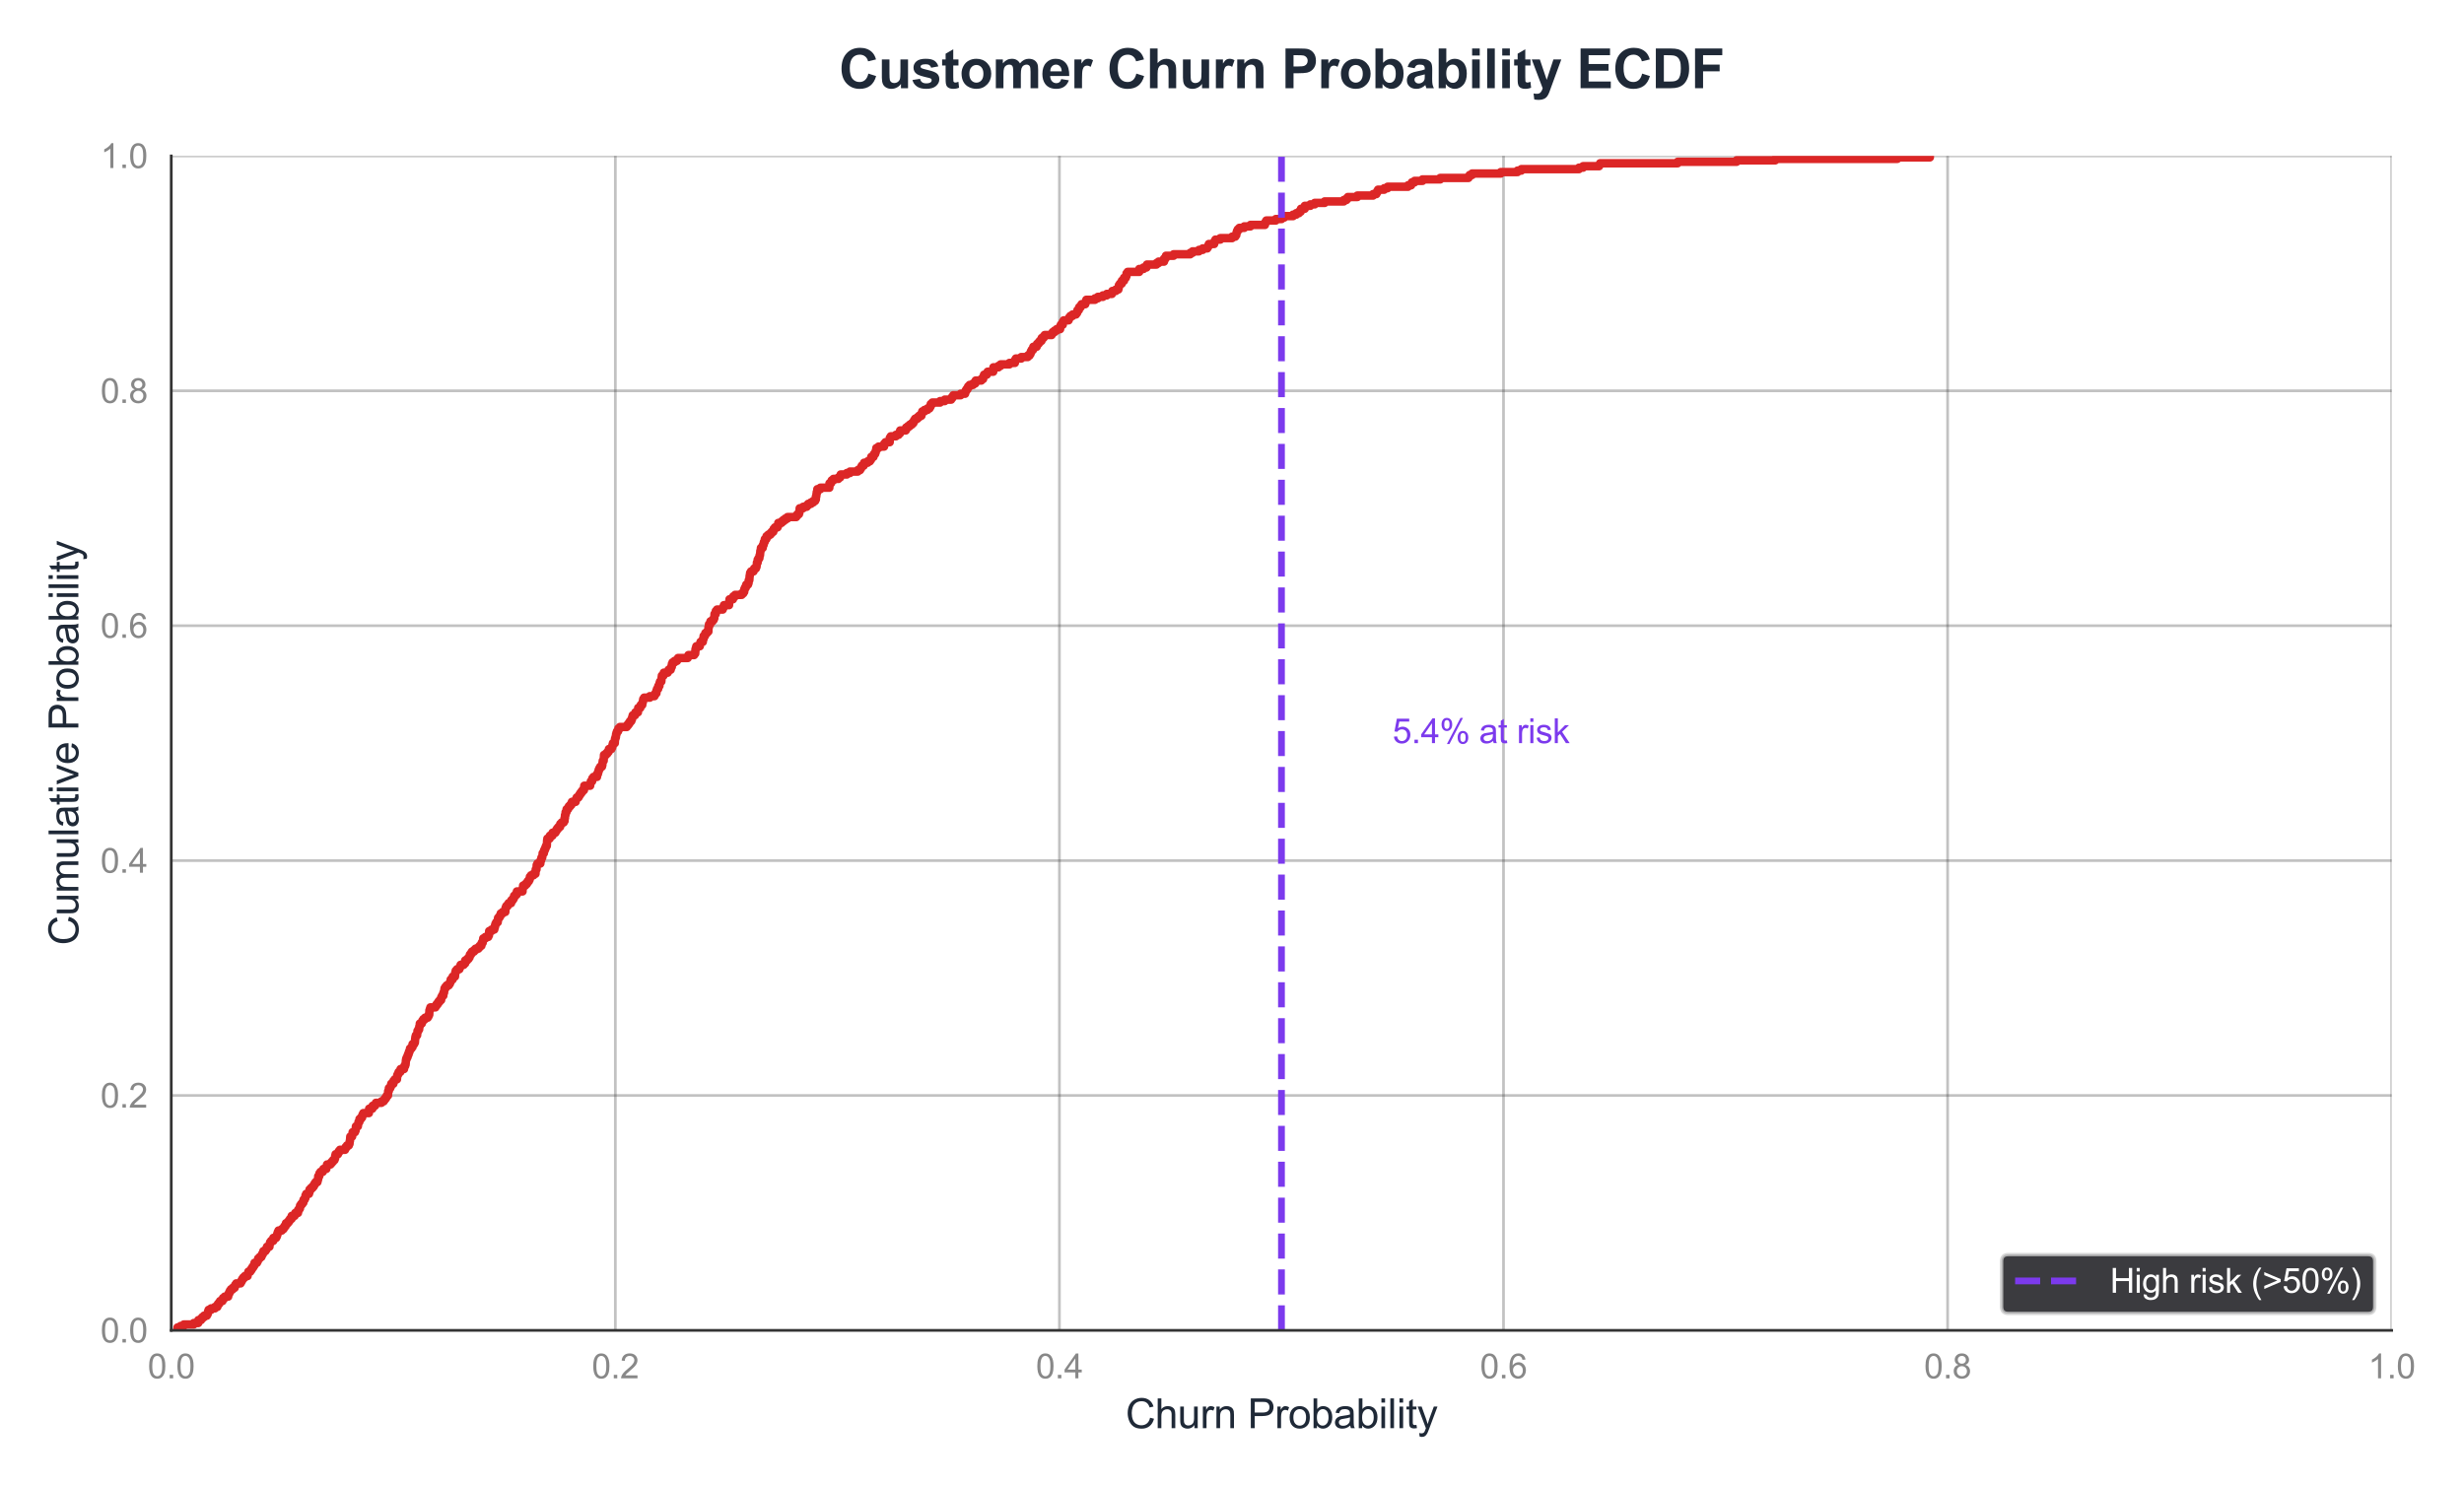 <?xml version="1.0" encoding="utf-8" standalone="no"?>
<!DOCTYPE svg PUBLIC "-//W3C//DTD SVG 1.1//EN"
  "http://www.w3.org/Graphics/SVG/1.1/DTD/svg11.dtd">
<svg xmlns:xlink="http://www.w3.org/1999/xlink" viewBox="0 0 727.53 438.697" xmlns="http://www.w3.org/2000/svg" version="1.1">
 <defs>
  <style type="text/css">*{stroke-linejoin: round; stroke-linecap: butt}</style>
 </defs>
 <g id="figure_1">
  <g id="patch_1">
   <path d="M 0 438.697 
L 727.53 438.697 
L 727.53 -0 
L 0 -0 
z
" style="fill: #ffffff"/>
  </g>
  <g id="axes_1">
   <g id="patch_2">
    <path d="M 50.561 392.89 
L 706.18 392.89 
L 706.18 46.047 
L 50.561 46.047 
z
" style="fill: #ffffff"/>
   </g>
   <g id="matplotlib.axis_1">
    <g id="xtick_1">
     <g id="line2d_1">
      <path d="M 50.561 392.89 
L 50.561 46.047 
" clip-path="url(#pd6acb35fc4)" style="fill: none; stroke: #333333; stroke-opacity: 0.3; stroke-width: 0.8; stroke-linecap: round"/>
     </g>
     <g id="text_1">
      <!-- 0.0 -->
      <g style="fill: #888888" transform="translate(43.611 407.048) scale(0.1 -0.1)">
       <defs>
        <path id="ArialMT-30" d="M 266 2259 
Q 266 3072 433 3567 
Q 600 4063 929 4331 
Q 1259 4600 1759 4600 
Q 2128 4600 2406 4451 
Q 2684 4303 2865 4023 
Q 3047 3744 3150 3342 
Q 3253 2941 3253 2259 
Q 3253 1453 3087 958 
Q 2922 463 2592 192 
Q 2263 -78 1759 -78 
Q 1097 -78 719 397 
Q 266 969 266 2259 
z
M 844 2259 
Q 844 1131 1108 757 
Q 1372 384 1759 384 
Q 2147 384 2411 759 
Q 2675 1134 2675 2259 
Q 2675 3391 2411 3762 
Q 2147 4134 1753 4134 
Q 1366 4134 1134 3806 
Q 844 3388 844 2259 
z
" transform="scale(0.016)"/>
        <path id="ArialMT-2e" d="M 581 0 
L 581 641 
L 1222 641 
L 1222 0 
L 581 0 
z
" transform="scale(0.016)"/>
       </defs>
       <use xlink:href="#ArialMT-30"/>
       <use xlink:href="#ArialMT-2e" transform="translate(55.615 0)"/>
       <use xlink:href="#ArialMT-30" transform="translate(83.398 0)"/>
      </g>
     </g>
    </g>
    <g id="xtick_2">
     <g id="line2d_2">
      <path d="M 181.685 392.89 
L 181.685 46.047 
" clip-path="url(#pd6acb35fc4)" style="fill: none; stroke: #333333; stroke-opacity: 0.3; stroke-width: 0.8; stroke-linecap: round"/>
     </g>
     <g id="text_2">
      <!-- 0.2 -->
      <g style="fill: #888888" transform="translate(174.735 407.048) scale(0.1 -0.1)">
       <defs>
        <path id="ArialMT-32" d="M 3222 541 
L 3222 0 
L 194 0 
Q 188 203 259 391 
Q 375 700 629 1000 
Q 884 1300 1366 1694 
Q 2113 2306 2375 2664 
Q 2638 3022 2638 3341 
Q 2638 3675 2398 3904 
Q 2159 4134 1775 4134 
Q 1369 4134 1125 3890 
Q 881 3647 878 3216 
L 300 3275 
Q 359 3922 746 4261 
Q 1134 4600 1788 4600 
Q 2447 4600 2831 4234 
Q 3216 3869 3216 3328 
Q 3216 3053 3103 2787 
Q 2991 2522 2730 2228 
Q 2469 1934 1863 1422 
Q 1356 997 1212 845 
Q 1069 694 975 541 
L 3222 541 
z
" transform="scale(0.016)"/>
       </defs>
       <use xlink:href="#ArialMT-30"/>
       <use xlink:href="#ArialMT-2e" transform="translate(55.615 0)"/>
       <use xlink:href="#ArialMT-32" transform="translate(83.398 0)"/>
      </g>
     </g>
    </g>
    <g id="xtick_3">
     <g id="line2d_3">
      <path d="M 312.809 392.89 
L 312.809 46.047 
" clip-path="url(#pd6acb35fc4)" style="fill: none; stroke: #333333; stroke-opacity: 0.3; stroke-width: 0.8; stroke-linecap: round"/>
     </g>
     <g id="text_3">
      <!-- 0.4 -->
      <g style="fill: #888888" transform="translate(305.859 407.048) scale(0.1 -0.1)">
       <defs>
        <path id="ArialMT-34" d="M 2069 0 
L 2069 1097 
L 81 1097 
L 81 1613 
L 2172 4581 
L 2631 4581 
L 2631 1613 
L 3250 1613 
L 3250 1097 
L 2631 1097 
L 2631 0 
L 2069 0 
z
M 2069 1613 
L 2069 3678 
L 634 1613 
L 2069 1613 
z
" transform="scale(0.016)"/>
       </defs>
       <use xlink:href="#ArialMT-30"/>
       <use xlink:href="#ArialMT-2e" transform="translate(55.615 0)"/>
       <use xlink:href="#ArialMT-34" transform="translate(83.398 0)"/>
      </g>
     </g>
    </g>
    <g id="xtick_4">
     <g id="line2d_4">
      <path d="M 443.933 392.89 
L 443.933 46.047 
" clip-path="url(#pd6acb35fc4)" style="fill: none; stroke: #333333; stroke-opacity: 0.3; stroke-width: 0.8; stroke-linecap: round"/>
     </g>
     <g id="text_4">
      <!-- 0.6 -->
      <g style="fill: #888888" transform="translate(436.983 407.048) scale(0.1 -0.1)">
       <defs>
        <path id="ArialMT-36" d="M 3184 3459 
L 2625 3416 
Q 2550 3747 2413 3897 
Q 2184 4138 1850 4138 
Q 1581 4138 1378 3988 
Q 1113 3794 959 3422 
Q 806 3050 800 2363 
Q 1003 2672 1297 2822 
Q 1591 2972 1913 2972 
Q 2475 2972 2870 2558 
Q 3266 2144 3266 1488 
Q 3266 1056 3080 686 
Q 2894 316 2569 119 
Q 2244 -78 1831 -78 
Q 1128 -78 684 439 
Q 241 956 241 2144 
Q 241 3472 731 4075 
Q 1159 4600 1884 4600 
Q 2425 4600 2770 4297 
Q 3116 3994 3184 3459 
z
M 888 1484 
Q 888 1194 1011 928 
Q 1134 663 1356 523 
Q 1578 384 1822 384 
Q 2178 384 2434 671 
Q 2691 959 2691 1453 
Q 2691 1928 2437 2201 
Q 2184 2475 1800 2475 
Q 1419 2475 1153 2201 
Q 888 1928 888 1484 
z
" transform="scale(0.016)"/>
       </defs>
       <use xlink:href="#ArialMT-30"/>
       <use xlink:href="#ArialMT-2e" transform="translate(55.615 0)"/>
       <use xlink:href="#ArialMT-36" transform="translate(83.398 0)"/>
      </g>
     </g>
    </g>
    <g id="xtick_5">
     <g id="line2d_5">
      <path d="M 575.056 392.89 
L 575.056 46.047 
" clip-path="url(#pd6acb35fc4)" style="fill: none; stroke: #333333; stroke-opacity: 0.3; stroke-width: 0.8; stroke-linecap: round"/>
     </g>
     <g id="text_5">
      <!-- 0.8 -->
      <g style="fill: #888888" transform="translate(568.106 407.048) scale(0.1 -0.1)">
       <defs>
        <path id="ArialMT-38" d="M 1131 2484 
Q 781 2613 612 2850 
Q 444 3088 444 3419 
Q 444 3919 803 4259 
Q 1163 4600 1759 4600 
Q 2359 4600 2725 4251 
Q 3091 3903 3091 3403 
Q 3091 3084 2923 2848 
Q 2756 2613 2416 2484 
Q 2838 2347 3058 2040 
Q 3278 1734 3278 1309 
Q 3278 722 2862 322 
Q 2447 -78 1769 -78 
Q 1091 -78 675 323 
Q 259 725 259 1325 
Q 259 1772 486 2073 
Q 713 2375 1131 2484 
z
M 1019 3438 
Q 1019 3113 1228 2906 
Q 1438 2700 1772 2700 
Q 2097 2700 2305 2904 
Q 2513 3109 2513 3406 
Q 2513 3716 2298 3927 
Q 2084 4138 1766 4138 
Q 1444 4138 1231 3931 
Q 1019 3725 1019 3438 
z
M 838 1322 
Q 838 1081 952 856 
Q 1066 631 1291 507 
Q 1516 384 1775 384 
Q 2178 384 2440 643 
Q 2703 903 2703 1303 
Q 2703 1709 2433 1975 
Q 2163 2241 1756 2241 
Q 1359 2241 1098 1978 
Q 838 1716 838 1322 
z
" transform="scale(0.016)"/>
       </defs>
       <use xlink:href="#ArialMT-30"/>
       <use xlink:href="#ArialMT-2e" transform="translate(55.615 0)"/>
       <use xlink:href="#ArialMT-38" transform="translate(83.398 0)"/>
      </g>
     </g>
    </g>
    <g id="xtick_6">
     <g id="line2d_6">
      <path d="M 706.18 392.89 
L 706.18 46.047 
" clip-path="url(#pd6acb35fc4)" style="fill: none; stroke: #333333; stroke-opacity: 0.3; stroke-width: 0.8; stroke-linecap: round"/>
     </g>
     <g id="text_6">
      <!-- 1.0 -->
      <g style="fill: #888888" transform="translate(699.23 407.048) scale(0.1 -0.1)">
       <defs>
        <path id="ArialMT-31" d="M 2384 0 
L 1822 0 
L 1822 3584 
Q 1619 3391 1289 3197 
Q 959 3003 697 2906 
L 697 3450 
Q 1169 3672 1522 3987 
Q 1875 4303 2022 4600 
L 2384 4600 
L 2384 0 
z
" transform="scale(0.016)"/>
       </defs>
       <use xlink:href="#ArialMT-31"/>
       <use xlink:href="#ArialMT-2e" transform="translate(55.615 0)"/>
       <use xlink:href="#ArialMT-30" transform="translate(83.398 0)"/>
      </g>
     </g>
    </g>
    <g id="text_7">
     <!-- Churn Probability -->
     <g style="fill: #1f2937" transform="translate(332.351 421.771) scale(0.12 -0.12)">
      <defs>
       <path id="ArialMT-43" d="M 3763 1606 
L 4369 1453 
Q 4178 706 3683 314 
Q 3188 -78 2472 -78 
Q 1731 -78 1267 223 
Q 803 525 561 1097 
Q 319 1669 319 2325 
Q 319 3041 592 3573 
Q 866 4106 1370 4382 
Q 1875 4659 2481 4659 
Q 3169 4659 3637 4309 
Q 4106 3959 4291 3325 
L 3694 3184 
Q 3534 3684 3231 3912 
Q 2928 4141 2469 4141 
Q 1941 4141 1586 3887 
Q 1231 3634 1087 3207 
Q 944 2781 944 2328 
Q 944 1744 1114 1308 
Q 1284 872 1643 656 
Q 2003 441 2422 441 
Q 2931 441 3284 734 
Q 3638 1028 3763 1606 
z
" transform="scale(0.016)"/>
       <path id="ArialMT-68" d="M 422 0 
L 422 4581 
L 984 4581 
L 984 2938 
Q 1378 3394 1978 3394 
Q 2347 3394 2619 3248 
Q 2891 3103 3008 2847 
Q 3125 2591 3125 2103 
L 3125 0 
L 2563 0 
L 2563 2103 
Q 2563 2525 2380 2717 
Q 2197 2909 1863 2909 
Q 1613 2909 1392 2779 
Q 1172 2650 1078 2428 
Q 984 2206 984 1816 
L 984 0 
L 422 0 
z
" transform="scale(0.016)"/>
       <path id="ArialMT-75" d="M 2597 0 
L 2597 488 
Q 2209 -75 1544 -75 
Q 1250 -75 995 37 
Q 741 150 617 320 
Q 494 491 444 738 
Q 409 903 409 1263 
L 409 3319 
L 972 3319 
L 972 1478 
Q 972 1038 1006 884 
Q 1059 663 1231 536 
Q 1403 409 1656 409 
Q 1909 409 2131 539 
Q 2353 669 2445 892 
Q 2538 1116 2538 1541 
L 2538 3319 
L 3100 3319 
L 3100 0 
L 2597 0 
z
" transform="scale(0.016)"/>
       <path id="ArialMT-72" d="M 416 0 
L 416 3319 
L 922 3319 
L 922 2816 
Q 1116 3169 1280 3281 
Q 1444 3394 1641 3394 
Q 1925 3394 2219 3213 
L 2025 2691 
Q 1819 2813 1613 2813 
Q 1428 2813 1281 2702 
Q 1134 2591 1072 2394 
Q 978 2094 978 1738 
L 978 0 
L 416 0 
z
" transform="scale(0.016)"/>
       <path id="ArialMT-6e" d="M 422 0 
L 422 3319 
L 928 3319 
L 928 2847 
Q 1294 3394 1984 3394 
Q 2284 3394 2536 3286 
Q 2788 3178 2913 3003 
Q 3038 2828 3088 2588 
Q 3119 2431 3119 2041 
L 3119 0 
L 2556 0 
L 2556 2019 
Q 2556 2363 2490 2533 
Q 2425 2703 2258 2804 
Q 2091 2906 1866 2906 
Q 1506 2906 1245 2678 
Q 984 2450 984 1813 
L 984 0 
L 422 0 
z
" transform="scale(0.016)"/>
       <path id="ArialMT-20" transform="scale(0.016)"/>
       <path id="ArialMT-50" d="M 494 0 
L 494 4581 
L 2222 4581 
Q 2678 4581 2919 4538 
Q 3256 4481 3484 4323 
Q 3713 4166 3852 3881 
Q 3991 3597 3991 3256 
Q 3991 2672 3619 2267 
Q 3247 1863 2275 1863 
L 1100 1863 
L 1100 0 
L 494 0 
z
M 1100 2403 
L 2284 2403 
Q 2872 2403 3119 2622 
Q 3366 2841 3366 3238 
Q 3366 3525 3220 3729 
Q 3075 3934 2838 4000 
Q 2684 4041 2272 4041 
L 1100 4041 
L 1100 2403 
z
" transform="scale(0.016)"/>
       <path id="ArialMT-6f" d="M 213 1659 
Q 213 2581 725 3025 
Q 1153 3394 1769 3394 
Q 2453 3394 2887 2945 
Q 3322 2497 3322 1706 
Q 3322 1066 3130 698 
Q 2938 331 2570 128 
Q 2203 -75 1769 -75 
Q 1072 -75 642 372 
Q 213 819 213 1659 
z
M 791 1659 
Q 791 1022 1069 705 
Q 1347 388 1769 388 
Q 2188 388 2466 706 
Q 2744 1025 2744 1678 
Q 2744 2294 2464 2611 
Q 2184 2928 1769 2928 
Q 1347 2928 1069 2612 
Q 791 2297 791 1659 
z
" transform="scale(0.016)"/>
       <path id="ArialMT-62" d="M 941 0 
L 419 0 
L 419 4581 
L 981 4581 
L 981 2947 
Q 1338 3394 1891 3394 
Q 2197 3394 2470 3270 
Q 2744 3147 2920 2923 
Q 3097 2700 3197 2384 
Q 3297 2069 3297 1709 
Q 3297 856 2875 390 
Q 2453 -75 1863 -75 
Q 1275 -75 941 416 
L 941 0 
z
M 934 1684 
Q 934 1088 1097 822 
Q 1363 388 1816 388 
Q 2184 388 2453 708 
Q 2722 1028 2722 1663 
Q 2722 2313 2464 2622 
Q 2206 2931 1841 2931 
Q 1472 2931 1203 2611 
Q 934 2291 934 1684 
z
" transform="scale(0.016)"/>
       <path id="ArialMT-61" d="M 2588 409 
Q 2275 144 1986 34 
Q 1697 -75 1366 -75 
Q 819 -75 525 192 
Q 231 459 231 875 
Q 231 1119 342 1320 
Q 453 1522 633 1644 
Q 813 1766 1038 1828 
Q 1203 1872 1538 1913 
Q 2219 1994 2541 2106 
Q 2544 2222 2544 2253 
Q 2544 2597 2384 2738 
Q 2169 2928 1744 2928 
Q 1347 2928 1158 2789 
Q 969 2650 878 2297 
L 328 2372 
Q 403 2725 575 2942 
Q 747 3159 1072 3276 
Q 1397 3394 1825 3394 
Q 2250 3394 2515 3294 
Q 2781 3194 2906 3042 
Q 3031 2891 3081 2659 
Q 3109 2516 3109 2141 
L 3109 1391 
Q 3109 606 3145 398 
Q 3181 191 3288 0 
L 2700 0 
Q 2613 175 2588 409 
z
M 2541 1666 
Q 2234 1541 1622 1453 
Q 1275 1403 1131 1340 
Q 988 1278 909 1158 
Q 831 1038 831 891 
Q 831 666 1001 516 
Q 1172 366 1500 366 
Q 1825 366 2078 508 
Q 2331 650 2450 897 
Q 2541 1088 2541 1459 
L 2541 1666 
z
" transform="scale(0.016)"/>
       <path id="ArialMT-69" d="M 425 3934 
L 425 4581 
L 988 4581 
L 988 3934 
L 425 3934 
z
M 425 0 
L 425 3319 
L 988 3319 
L 988 0 
L 425 0 
z
" transform="scale(0.016)"/>
       <path id="ArialMT-6c" d="M 409 0 
L 409 4581 
L 972 4581 
L 972 0 
L 409 0 
z
" transform="scale(0.016)"/>
       <path id="ArialMT-74" d="M 1650 503 
L 1731 6 
Q 1494 -44 1306 -44 
Q 1000 -44 831 53 
Q 663 150 594 308 
Q 525 466 525 972 
L 525 2881 
L 113 2881 
L 113 3319 
L 525 3319 
L 525 4141 
L 1084 4478 
L 1084 3319 
L 1650 3319 
L 1650 2881 
L 1084 2881 
L 1084 941 
Q 1084 700 1114 631 
Q 1144 563 1211 522 
Q 1278 481 1403 481 
Q 1497 481 1650 503 
z
" transform="scale(0.016)"/>
       <path id="ArialMT-79" d="M 397 -1278 
L 334 -750 
Q 519 -800 656 -800 
Q 844 -800 956 -737 
Q 1069 -675 1141 -563 
Q 1194 -478 1313 -144 
Q 1328 -97 1363 -6 
L 103 3319 
L 709 3319 
L 1400 1397 
Q 1534 1031 1641 628 
Q 1738 1016 1872 1384 
L 2581 3319 
L 3144 3319 
L 1881 -56 
Q 1678 -603 1566 -809 
Q 1416 -1088 1222 -1217 
Q 1028 -1347 759 -1347 
Q 597 -1347 397 -1278 
z
" transform="scale(0.016)"/>
      </defs>
      <use xlink:href="#ArialMT-43"/>
      <use xlink:href="#ArialMT-68" transform="translate(72.217 0)"/>
      <use xlink:href="#ArialMT-75" transform="translate(127.832 0)"/>
      <use xlink:href="#ArialMT-72" transform="translate(183.447 0)"/>
      <use xlink:href="#ArialMT-6e" transform="translate(216.748 0)"/>
      <use xlink:href="#ArialMT-20" transform="translate(272.363 0)"/>
      <use xlink:href="#ArialMT-50" transform="translate(300.146 0)"/>
      <use xlink:href="#ArialMT-72" transform="translate(366.846 0)"/>
      <use xlink:href="#ArialMT-6f" transform="translate(400.146 0)"/>
      <use xlink:href="#ArialMT-62" transform="translate(455.762 0)"/>
      <use xlink:href="#ArialMT-61" transform="translate(511.377 0)"/>
      <use xlink:href="#ArialMT-62" transform="translate(566.992 0)"/>
      <use xlink:href="#ArialMT-69" transform="translate(622.607 0)"/>
      <use xlink:href="#ArialMT-6c" transform="translate(644.824 0)"/>
      <use xlink:href="#ArialMT-69" transform="translate(667.041 0)"/>
      <use xlink:href="#ArialMT-74" transform="translate(689.258 0)"/>
      <use xlink:href="#ArialMT-79" transform="translate(717.041 0)"/>
     </g>
    </g>
   </g>
   <g id="matplotlib.axis_2">
    <g id="ytick_1">
     <g id="line2d_7">
      <path d="M 50.561 392.89 
L 706.18 392.89 
" clip-path="url(#pd6acb35fc4)" style="fill: none; stroke: #333333; stroke-opacity: 0.3; stroke-width: 0.8; stroke-linecap: round"/>
     </g>
     <g id="text_8">
      <!-- 0.0 -->
      <g style="fill: #888888" transform="translate(29.661 396.469) scale(0.1 -0.1)">
       <use xlink:href="#ArialMT-30"/>
       <use xlink:href="#ArialMT-2e" transform="translate(55.615 0)"/>
       <use xlink:href="#ArialMT-30" transform="translate(83.398 0)"/>
      </g>
     </g>
    </g>
    <g id="ytick_2">
     <g id="line2d_8">
      <path d="M 50.561 323.522 
L 706.18 323.522 
" clip-path="url(#pd6acb35fc4)" style="fill: none; stroke: #333333; stroke-opacity: 0.3; stroke-width: 0.8; stroke-linecap: round"/>
     </g>
     <g id="text_9">
      <!-- 0.2 -->
      <g style="fill: #888888" transform="translate(29.661 327.1) scale(0.1 -0.1)">
       <use xlink:href="#ArialMT-30"/>
       <use xlink:href="#ArialMT-2e" transform="translate(55.615 0)"/>
       <use xlink:href="#ArialMT-32" transform="translate(83.398 0)"/>
      </g>
     </g>
    </g>
    <g id="ytick_3">
     <g id="line2d_9">
      <path d="M 50.561 254.153 
L 706.18 254.153 
" clip-path="url(#pd6acb35fc4)" style="fill: none; stroke: #333333; stroke-opacity: 0.3; stroke-width: 0.8; stroke-linecap: round"/>
     </g>
     <g id="text_10">
      <!-- 0.4 -->
      <g style="fill: #888888" transform="translate(29.661 257.732) scale(0.1 -0.1)">
       <use xlink:href="#ArialMT-30"/>
       <use xlink:href="#ArialMT-2e" transform="translate(55.615 0)"/>
       <use xlink:href="#ArialMT-34" transform="translate(83.398 0)"/>
      </g>
     </g>
    </g>
    <g id="ytick_4">
     <g id="line2d_10">
      <path d="M 50.561 184.785 
L 706.18 184.785 
" clip-path="url(#pd6acb35fc4)" style="fill: none; stroke: #333333; stroke-opacity: 0.3; stroke-width: 0.8; stroke-linecap: round"/>
     </g>
     <g id="text_11">
      <!-- 0.6 -->
      <g style="fill: #888888" transform="translate(29.661 188.363) scale(0.1 -0.1)">
       <use xlink:href="#ArialMT-30"/>
       <use xlink:href="#ArialMT-2e" transform="translate(55.615 0)"/>
       <use xlink:href="#ArialMT-36" transform="translate(83.398 0)"/>
      </g>
     </g>
    </g>
    <g id="ytick_5">
     <g id="line2d_11">
      <path d="M 50.561 115.416 
L 706.18 115.416 
" clip-path="url(#pd6acb35fc4)" style="fill: none; stroke: #333333; stroke-opacity: 0.3; stroke-width: 0.8; stroke-linecap: round"/>
     </g>
     <g id="text_12">
      <!-- 0.8 -->
      <g style="fill: #888888" transform="translate(29.661 118.995) scale(0.1 -0.1)">
       <use xlink:href="#ArialMT-30"/>
       <use xlink:href="#ArialMT-2e" transform="translate(55.615 0)"/>
       <use xlink:href="#ArialMT-38" transform="translate(83.398 0)"/>
      </g>
     </g>
    </g>
    <g id="ytick_6">
     <g id="line2d_12">
      <path d="M 50.561 46.047 
L 706.18 46.047 
" clip-path="url(#pd6acb35fc4)" style="fill: none; stroke: #333333; stroke-opacity: 0.3; stroke-width: 0.8; stroke-linecap: round"/>
     </g>
     <g id="text_13">
      <!-- 1.0 -->
      <g style="fill: #888888" transform="translate(29.661 49.626) scale(0.1 -0.1)">
       <use xlink:href="#ArialMT-31"/>
       <use xlink:href="#ArialMT-2e" transform="translate(55.615 0)"/>
       <use xlink:href="#ArialMT-30" transform="translate(83.398 0)"/>
      </g>
     </g>
    </g>
    <g id="text_14">
     <!-- Cumulative Probability -->
     <g style="fill: #1f2937" transform="translate(23.136 279.158) rotate(-90) scale(0.12 -0.12)">
      <defs>
       <path id="ArialMT-6d" d="M 422 0 
L 422 3319 
L 925 3319 
L 925 2853 
Q 1081 3097 1340 3245 
Q 1600 3394 1931 3394 
Q 2300 3394 2536 3241 
Q 2772 3088 2869 2813 
Q 3263 3394 3894 3394 
Q 4388 3394 4653 3120 
Q 4919 2847 4919 2278 
L 4919 0 
L 4359 0 
L 4359 2091 
Q 4359 2428 4304 2576 
Q 4250 2725 4106 2815 
Q 3963 2906 3769 2906 
Q 3419 2906 3187 2673 
Q 2956 2441 2956 1928 
L 2956 0 
L 2394 0 
L 2394 2156 
Q 2394 2531 2256 2718 
Q 2119 2906 1806 2906 
Q 1569 2906 1367 2781 
Q 1166 2656 1075 2415 
Q 984 2175 984 1722 
L 984 0 
L 422 0 
z
" transform="scale(0.016)"/>
       <path id="ArialMT-76" d="M 1344 0 
L 81 3319 
L 675 3319 
L 1388 1331 
Q 1503 1009 1600 663 
Q 1675 925 1809 1294 
L 2547 3319 
L 3125 3319 
L 1869 0 
L 1344 0 
z
" transform="scale(0.016)"/>
       <path id="ArialMT-65" d="M 2694 1069 
L 3275 997 
Q 3138 488 2766 206 
Q 2394 -75 1816 -75 
Q 1088 -75 661 373 
Q 234 822 234 1631 
Q 234 2469 665 2931 
Q 1097 3394 1784 3394 
Q 2450 3394 2872 2941 
Q 3294 2488 3294 1666 
Q 3294 1616 3291 1516 
L 816 1516 
Q 847 969 1125 678 
Q 1403 388 1819 388 
Q 2128 388 2347 550 
Q 2566 713 2694 1069 
z
M 847 1978 
L 2700 1978 
Q 2663 2397 2488 2606 
Q 2219 2931 1791 2931 
Q 1403 2931 1139 2672 
Q 875 2413 847 1978 
z
" transform="scale(0.016)"/>
      </defs>
      <use xlink:href="#ArialMT-43"/>
      <use xlink:href="#ArialMT-75" transform="translate(72.217 0)"/>
      <use xlink:href="#ArialMT-6d" transform="translate(127.832 0)"/>
      <use xlink:href="#ArialMT-75" transform="translate(211.133 0)"/>
      <use xlink:href="#ArialMT-6c" transform="translate(266.748 0)"/>
      <use xlink:href="#ArialMT-61" transform="translate(288.965 0)"/>
      <use xlink:href="#ArialMT-74" transform="translate(344.58 0)"/>
      <use xlink:href="#ArialMT-69" transform="translate(372.363 0)"/>
      <use xlink:href="#ArialMT-76" transform="translate(394.58 0)"/>
      <use xlink:href="#ArialMT-65" transform="translate(444.58 0)"/>
      <use xlink:href="#ArialMT-20" transform="translate(500.195 0)"/>
      <use xlink:href="#ArialMT-50" transform="translate(527.979 0)"/>
      <use xlink:href="#ArialMT-72" transform="translate(594.678 0)"/>
      <use xlink:href="#ArialMT-6f" transform="translate(627.979 0)"/>
      <use xlink:href="#ArialMT-62" transform="translate(683.594 0)"/>
      <use xlink:href="#ArialMT-61" transform="translate(739.209 0)"/>
      <use xlink:href="#ArialMT-62" transform="translate(794.824 0)"/>
      <use xlink:href="#ArialMT-69" transform="translate(850.439 0)"/>
      <use xlink:href="#ArialMT-6c" transform="translate(872.656 0)"/>
      <use xlink:href="#ArialMT-69" transform="translate(894.873 0)"/>
      <use xlink:href="#ArialMT-74" transform="translate(917.09 0)"/>
      <use xlink:href="#ArialMT-79" transform="translate(944.873 0)"/>
     </g>
    </g>
   </g>
   <g id="line2d_13">
    <path d="M 52.341 392.89 
L 52.416 392.023 
L 53.321 392.023 
L 53.321 391.589 
L 54.268 391.589 
L 54.268 391.156 
L 57.198 391.156 
L 57.198 390.722 
L 58.53 390.722 
L 58.56 389.855 
L 59.347 389.855 
L 59.347 389.422 
L 59.723 389.422 
L 59.723 388.988 
L 60.231 388.988 
L 60.231 388.554 
L 61.068 388.554 
L 61.068 388.121 
L 61.317 388.121 
L 61.317 387.687 
L 61.434 387.687 
L 61.434 387.254 
L 61.599 387.254 
L 61.599 386.82 
L 62.336 386.82 
L 62.336 386.387 
L 63.464 386.387 
L 63.464 385.953 
L 64.174 385.953 
L 64.174 385.52 
L 64.337 385.52 
L 64.337 385.086 
L 64.692 385.086 
L 64.692 384.652 
L 64.989 384.652 
L 64.989 384.219 
L 65.696 384.219 
L 65.696 383.785 
L 65.842 383.785 
L 65.842 383.352 
L 66.349 383.352 
L 66.349 382.918 
L 67.363 382.918 
L 67.467 382.051 
L 67.688 382.051 
L 67.688 381.618 
L 67.888 381.618 
L 67.888 381.184 
L 68.194 381.184 
L 68.194 380.751 
L 68.715 380.751 
L 68.715 380.317 
L 69.282 380.317 
L 69.282 379.883 
L 69.441 379.883 
L 69.441 379.45 
L 69.75 379.45 
L 69.75 379.016 
L 71.024 379.016 
L 71.024 378.583 
L 71.29 378.583 
L 71.29 378.149 
L 71.514 378.149 
L 71.514 377.716 
L 71.817 377.716 
L 71.817 377.282 
L 72.268 377.282 
L 72.268 376.849 
L 73.099 376.849 
L 73.195 375.981 
L 73.343 375.981 
L 73.343 375.548 
L 73.91 375.548 
L 73.91 375.114 
L 74.217 375.114 
L 74.217 374.681 
L 74.49 374.681 
L 74.49 374.247 
L 74.8 374.247 
L 74.8 373.814 
L 75.078 373.814 
L 75.148 372.947 
L 75.87 372.947 
L 75.87 372.513 
L 76.106 372.513 
L 76.106 372.079 
L 76.234 372.079 
L 76.234 371.646 
L 76.681 371.646 
L 76.681 371.212 
L 77.181 371.212 
L 77.181 370.779 
L 77.376 370.779 
L 77.376 370.345 
L 77.626 370.345 
L 77.626 369.912 
L 77.77 369.912 
L 77.77 369.478 
L 78.379 369.478 
L 78.379 369.045 
L 78.678 369.045 
L 78.678 368.611 
L 78.84 368.611 
L 78.84 368.177 
L 79.558 368.177 
L 79.637 367.31 
L 79.734 367.31 
L 79.734 366.877 
L 80.045 366.877 
L 80.045 366.443 
L 80.691 366.443 
L 80.717 365.576 
L 81.53 365.576 
L 81.53 365.143 
L 81.752 365.143 
L 81.752 364.709 
L 81.889 364.709 
L 81.889 364.275 
L 82.028 364.275 
L 82.028 363.842 
L 82.231 363.842 
L 82.231 363.408 
L 83.202 363.408 
L 83.202 362.975 
L 83.705 362.975 
L 83.705 362.541 
L 83.983 362.541 
L 83.983 362.108 
L 84.328 362.108 
L 84.328 361.674 
L 84.441 361.674 
L 84.441 361.241 
L 85 361.241 
L 85 360.807 
L 85.345 360.807 
L 85.345 360.374 
L 85.64 360.374 
L 85.64 359.94 
L 86.102 359.94 
L 86.138 359.073 
L 86.985 359.073 
L 86.985 358.639 
L 87.182 358.639 
L 87.182 358.206 
L 87.98 358.206 
L 88.001 357.339 
L 88.301 357.339 
L 88.301 356.905 
L 88.559 356.905 
L 88.6 356.038 
L 88.88 356.038 
L 88.88 355.604 
L 89.239 355.604 
L 89.239 355.171 
L 89.564 355.171 
L 89.624 354.304 
L 89.947 354.304 
L 89.947 353.87 
L 90.16 353.87 
L 90.21 353.003 
L 90.415 353.003 
L 90.415 352.57 
L 91.23 352.57 
L 91.23 352.136 
L 91.38 352.136 
L 91.403 351.269 
L 91.815 351.269 
L 91.815 350.835 
L 92.275 350.835 
L 92.275 350.402 
L 92.636 350.402 
L 92.636 349.968 
L 92.872 349.968 
L 92.872 349.535 
L 93.173 349.535 
L 93.173 349.101 
L 93.715 349.101 
L 93.715 348.668 
L 93.832 348.668 
L 93.832 348.234 
L 93.956 348.234 
L 93.957 347.367 
L 94.261 347.367 
L 94.336 346.5 
L 94.642 346.5 
L 94.642 346.066 
L 95.307 346.066 
L 95.307 345.633 
L 95.499 345.633 
L 95.499 345.199 
L 96.362 345.199 
L 96.439 344.332 
L 96.566 344.332 
L 96.566 343.898 
L 97.58 343.898 
L 97.58 343.465 
L 97.979 343.465 
L 97.979 343.031 
L 98.35 343.031 
L 98.35 342.598 
L 98.763 342.598 
L 98.763 342.164 
L 98.93 342.164 
L 98.979 341.297 
L 99.087 341.297 
L 99.087 340.864 
L 99.783 340.864 
L 99.783 340.43 
L 100.017 340.43 
L 100.017 339.997 
L 100.37 339.997 
L 100.37 339.563 
L 101.869 339.563 
L 101.869 339.129 
L 102.102 339.129 
L 102.102 338.696 
L 102.455 338.696 
L 102.455 338.262 
L 103 338.262 
L 103 337.829 
L 103.191 337.829 
L 103.268 336.962 
L 103.323 336.962 
L 103.428 335.661 
L 103.96 335.661 
L 104.063 334.794 
L 104.118 334.794 
L 104.118 334.36 
L 104.796 334.36 
L 104.796 333.927 
L 104.986 333.927 
L 105.096 332.626 
L 105.662 332.626 
L 105.77 331.759 
L 105.854 331.759 
L 105.854 331.325 
L 106.108 331.325 
L 106.15 330.458 
L 106.578 330.458 
L 106.578 330.025 
L 106.911 330.025 
L 106.911 329.591 
L 107.04 329.591 
L 107.04 329.158 
L 107.27 329.158 
L 107.27 328.724 
L 108.919 328.724 
L 109.001 327.423 
L 109.949 327.423 
L 110.028 326.556 
L 110.73 326.556 
L 110.73 326.123 
L 110.992 326.123 
L 110.992 325.689 
L 112.609 325.689 
L 112.609 325.256 
L 113.298 325.256 
L 113.298 324.822 
L 113.618 324.822 
L 113.618 324.389 
L 113.966 324.389 
L 113.966 323.955 
L 114.203 323.955 
L 114.203 323.522 
L 114.562 323.522 
L 114.607 322.221 
L 114.803 322.221 
L 114.824 321.354 
L 115.22 321.354 
L 115.22 320.92 
L 115.414 320.92 
L 115.525 320.053 
L 116.152 320.053 
L 116.195 319.186 
L 116.553 319.186 
L 116.553 318.752 
L 117.204 318.752 
L 117.304 317.452 
L 117.526 317.452 
L 117.526 317.018 
L 117.698 317.018 
L 117.698 316.585 
L 118.201 316.585 
L 118.271 315.718 
L 119.29 315.718 
L 119.358 314.85 
L 119.611 314.85 
L 119.611 314.417 
L 119.757 314.417 
L 119.853 313.116 
L 119.922 313.116 
L 119.922 312.683 
L 120.105 312.683 
L 120.105 312.249 
L 120.309 312.249 
L 120.309 311.816 
L 120.462 311.816 
L 120.462 311.382 
L 120.641 311.382 
L 120.641 310.948 
L 120.78 310.948 
L 120.78 310.515 
L 120.951 310.515 
L 121.059 309.648 
L 121.492 309.648 
L 121.492 309.214 
L 121.803 309.214 
L 121.817 308.347 
L 122.276 308.347 
L 122.276 307.914 
L 122.501 307.914 
L 122.598 306.613 
L 122.664 306.613 
L 122.664 306.179 
L 122.793 306.179 
L 122.793 305.746 
L 123.154 305.746 
L 123.246 304.879 
L 123.272 304.879 
L 123.272 304.445 
L 123.518 304.445 
L 123.518 304.012 
L 123.76 304.012 
L 123.801 303.145 
L 123.918 303.145 
L 123.958 302.277 
L 124.533 302.277 
L 124.533 301.844 
L 124.71 301.844 
L 124.71 301.41 
L 124.999 301.41 
L 124.999 300.977 
L 125.502 300.977 
L 125.502 300.543 
L 126.29 300.543 
L 126.29 300.11 
L 126.55 300.11 
L 126.55 299.676 
L 126.738 299.676 
L 126.793 298.375 
L 126.936 298.375 
L 126.936 297.942 
L 127.074 297.942 
L 127.074 297.508 
L 128.548 297.508 
L 128.548 297.075 
L 128.84 297.075 
L 128.84 296.641 
L 129.19 296.641 
L 129.19 296.208 
L 129.475 296.208 
L 129.475 295.774 
L 129.835 295.774 
L 129.835 295.341 
L 130.247 295.341 
L 130.304 294.473 
L 130.522 294.473 
L 130.522 294.04 
L 130.897 294.04 
L 130.92 293.173 
L 131.112 293.173 
L 131.192 292.306 
L 131.255 292.306 
L 131.255 291.872 
L 131.526 291.872 
L 131.526 291.439 
L 131.884 291.439 
L 131.884 291.005 
L 132.507 291.005 
L 132.507 290.571 
L 132.814 290.571 
L 132.814 290.138 
L 132.994 290.138 
L 133.081 289.271 
L 133.635 289.271 
L 133.673 288.404 
L 134.337 288.404 
L 134.441 287.103 
L 134.561 287.103 
L 134.561 286.669 
L 134.93 286.669 
L 134.93 286.236 
L 135.636 286.236 
L 135.636 285.802 
L 135.832 285.802 
L 135.832 285.369 
L 136.005 285.369 
L 136.005 284.935 
L 136.922 284.935 
L 136.922 284.502 
L 137.348 284.502 
L 137.357 283.635 
L 137.926 283.635 
L 137.926 283.201 
L 138.343 283.201 
L 138.343 282.768 
L 138.634 282.768 
L 138.745 281.9 
L 139.075 281.9 
L 139.075 281.467 
L 139.35 281.467 
L 139.35 281.033 
L 139.951 281.033 
L 139.951 280.6 
L 140.403 280.6 
L 140.403 280.166 
L 141.236 280.166 
L 141.236 279.733 
L 141.641 279.733 
L 141.641 279.299 
L 142.134 279.299 
L 142.225 278.432 
L 142.507 278.432 
L 142.609 277.565 
L 142.688 277.565 
L 142.688 277.131 
L 143.309 277.131 
L 143.309 276.698 
L 144.152 276.698 
L 144.152 276.264 
L 144.365 276.264 
L 144.44 274.964 
L 145.126 274.964 
L 145.126 274.53 
L 145.929 274.53 
L 145.929 274.096 
L 146.057 274.096 
L 146.057 273.663 
L 146.169 273.663 
L 146.169 273.229 
L 146.294 273.229 
L 146.294 272.796 
L 146.519 272.796 
L 146.519 272.362 
L 146.957 272.362 
L 147.066 271.062 
L 147.434 271.062 
L 147.434 270.628 
L 147.706 270.628 
L 147.706 270.194 
L 147.845 270.194 
L 147.845 269.761 
L 148.415 269.761 
L 148.415 269.327 
L 149.195 269.327 
L 149.299 268.027 
L 149.471 268.027 
L 149.471 267.593 
L 149.869 267.593 
L 149.869 267.16 
L 150.169 267.16 
L 150.169 266.726 
L 150.899 266.726 
L 150.989 265.859 
L 151.399 265.859 
L 151.399 265.425 
L 151.678 265.425 
L 151.678 264.992 
L 151.801 264.992 
L 151.801 264.558 
L 152.208 264.558 
L 152.208 264.125 
L 152.623 264.125 
L 152.624 263.258 
L 154.287 263.258 
L 154.29 262.391 
L 154.4 262.391 
L 154.463 261.523 
L 155.096 261.523 
L 155.096 261.09 
L 155.538 261.09 
L 155.538 260.656 
L 155.825 260.656 
L 155.825 260.223 
L 156.169 260.223 
L 156.169 259.789 
L 156.384 259.789 
L 156.462 258.922 
L 156.797 258.922 
L 156.797 258.489 
L 157.52 258.489 
L 157.52 258.055 
L 158.111 258.055 
L 158.18 256.754 
L 158.407 256.754 
L 158.472 255.454 
L 158.67 255.454 
L 158.67 255.02 
L 159.542 255.02 
L 159.557 254.153 
L 159.757 254.153 
L 159.855 253.286 
L 160.092 253.286 
L 160.193 252.419 
L 160.223 252.419 
L 160.223 251.985 
L 160.58 251.985 
L 160.641 251.118 
L 160.858 251.118 
L 160.858 250.685 
L 161.036 250.685 
L 161.036 250.251 
L 161.204 250.251 
L 161.204 249.817 
L 161.451 249.817 
L 161.548 248.083 
L 161.62 248.083 
L 161.62 247.65 
L 162.3 247.65 
L 162.38 246.783 
L 163.112 246.783 
L 163.163 245.915 
L 163.995 245.915 
L 163.995 245.482 
L 164.256 245.482 
L 164.256 245.048 
L 164.526 245.048 
L 164.526 244.615 
L 164.906 244.615 
L 164.906 244.181 
L 165.368 244.181 
L 165.436 243.314 
L 165.844 243.314 
L 165.844 242.881 
L 166.444 242.881 
L 166.444 242.447 
L 166.695 242.447 
L 166.695 241.58 
L 166.815 241.58 
L 166.823 240.713 
L 166.961 240.713 
L 167.003 239.846 
L 167.263 239.846 
L 167.299 238.979 
L 167.729 238.979 
L 167.729 238.545 
L 167.957 238.545 
L 167.957 238.112 
L 168.357 238.112 
L 168.357 237.678 
L 168.727 237.678 
L 168.727 237.244 
L 168.864 237.244 
L 168.864 236.811 
L 169.952 236.811 
L 169.952 236.377 
L 170.073 236.377 
L 170.073 235.944 
L 170.277 235.944 
L 170.277 235.51 
L 170.807 235.51 
L 170.807 235.077 
L 171.072 235.077 
L 171.072 234.643 
L 171.353 234.643 
L 171.353 234.21 
L 171.67 234.21 
L 171.67 233.776 
L 172.006 233.776 
L 172.006 233.342 
L 172.419 233.342 
L 172.518 232.042 
L 174.249 232.042 
L 174.356 231.175 
L 174.453 231.175 
L 174.453 230.741 
L 174.833 230.741 
L 174.893 229.874 
L 175.236 229.874 
L 175.236 229.44 
L 176.269 229.44 
L 176.275 228.573 
L 176.544 228.573 
L 176.544 228.14 
L 176.662 228.14 
L 176.662 227.706 
L 176.793 227.706 
L 176.793 227.273 
L 176.993 227.273 
L 176.993 226.839 
L 177.25 226.839 
L 177.25 226.406 
L 177.739 226.406 
L 177.739 225.972 
L 177.855 225.972 
L 177.909 225.105 
L 177.975 225.105 
L 177.975 224.671 
L 178.243 224.671 
L 178.345 222.937 
L 178.935 222.937 
L 178.935 222.504 
L 179.356 222.504 
L 179.356 222.07 
L 179.692 222.07 
L 179.791 221.203 
L 180.524 221.203 
L 180.524 220.769 
L 180.745 220.769 
L 180.745 220.336 
L 180.865 220.336 
L 180.865 219.902 
L 180.978 219.902 
L 180.978 219.469 
L 181.53 219.469 
L 181.586 218.168 
L 181.718 218.168 
L 181.718 217.735 
L 181.854 217.735 
L 181.899 216.867 
L 182.016 216.867 
L 182.016 216.434 
L 182.163 216.434 
L 182.163 216 
L 182.478 216 
L 182.589 215.133 
L 183.019 215.133 
L 183.019 214.7 
L 185.048 214.7 
L 185.048 214.266 
L 185.411 214.266 
L 185.411 213.833 
L 185.74 213.833 
L 185.74 213.399 
L 186.018 213.399 
L 186.018 212.965 
L 186.396 212.965 
L 186.396 212.532 
L 186.576 212.532 
L 186.576 212.098 
L 186.698 212.098 
L 186.698 211.665 
L 186.824 211.665 
L 186.824 211.231 
L 187.489 211.231 
L 187.489 210.798 
L 187.618 210.798 
L 187.618 210.364 
L 188.362 210.364 
L 188.442 209.063 
L 189.05 209.063 
L 189.05 208.63 
L 189.187 208.63 
L 189.187 208.196 
L 189.625 208.196 
L 189.728 207.329 
L 189.823 207.329 
L 189.918 206.462 
L 190.191 206.462 
L 190.191 206.029 
L 191.866 206.029 
L 191.866 205.595 
L 193.231 205.595 
L 193.231 205.161 
L 193.478 205.161 
L 193.478 204.728 
L 193.821 204.728 
L 193.854 203.861 
L 194.007 203.861 
L 194.007 203.427 
L 194.335 203.427 
L 194.379 202.56 
L 194.708 202.56 
L 194.741 201.693 
L 194.884 201.693 
L 194.884 201.26 
L 195.27 201.26 
L 195.369 199.959 
L 195.422 199.959 
L 195.422 199.525 
L 195.919 199.525 
L 195.996 198.658 
L 197.153 198.658 
L 197.153 198.225 
L 197.408 198.225 
L 197.408 197.791 
L 198.026 197.791 
L 198.026 197.358 
L 198.154 197.358 
L 198.154 196.924 
L 198.365 196.924 
L 198.392 196.057 
L 198.578 196.057 
L 198.578 195.623 
L 199.156 195.623 
L 199.156 195.19 
L 199.88 195.19 
L 199.88 194.756 
L 200.208 194.756 
L 200.208 194.323 
L 203.061 194.323 
L 203.061 193.889 
L 203.27 193.889 
L 203.27 193.456 
L 204.94 193.456 
L 204.94 193.022 
L 205.269 193.022 
L 205.352 191.721 
L 205.477 191.721 
L 205.477 191.288 
L 205.606 191.288 
L 205.606 190.854 
L 206.621 190.854 
L 206.712 189.987 
L 206.851 189.987 
L 206.851 189.554 
L 207.514 189.554 
L 207.56 188.686 
L 207.747 188.686 
L 207.757 187.819 
L 208.149 187.819 
L 208.149 187.386 
L 208.264 187.386 
L 208.264 186.952 
L 208.742 186.952 
L 208.742 186.519 
L 209.152 186.519 
L 209.19 185.218 
L 209.31 185.218 
L 209.346 184.351 
L 209.711 184.351 
L 209.783 183.484 
L 210.386 183.484 
L 210.386 183.05 
L 210.727 183.05 
L 210.727 182.617 
L 210.906 182.617 
L 210.979 181.316 
L 211.334 181.316 
L 211.354 180.449 
L 211.712 180.449 
L 211.712 180.015 
L 213.385 180.015 
L 213.385 179.582 
L 213.58 179.582 
L 213.58 179.148 
L 213.759 179.148 
L 213.759 178.715 
L 215.257 178.715 
L 215.345 177.414 
L 215.394 177.414 
L 215.394 176.981 
L 216.404 176.981 
L 216.509 176.113 
L 217.05 176.113 
L 217.05 175.68 
L 218.987 175.68 
L 218.987 175.246 
L 219.46 175.246 
L 219.46 174.813 
L 219.73 174.813 
L 219.777 173.946 
L 219.968 173.946 
L 219.968 173.512 
L 220.221 173.512 
L 220.221 173.079 
L 220.346 173.079 
L 220.346 172.645 
L 220.863 172.645 
L 220.863 172.211 
L 221.023 172.211 
L 221.077 171.344 
L 221.246 171.344 
L 221.345 170.044 
L 221.38 170.044 
L 221.49 169.177 
L 221.754 169.177 
L 221.754 168.743 
L 222.483 168.743 
L 222.483 168.309 
L 222.679 168.309 
L 222.679 167.876 
L 223.183 167.876 
L 223.183 167.442 
L 223.36 167.442 
L 223.468 166.575 
L 223.489 166.575 
L 223.489 166.142 
L 223.699 166.142 
L 223.719 165.275 
L 223.96 165.275 
L 223.96 164.841 
L 224.216 164.841 
L 224.289 163.974 
L 224.401 163.974 
L 224.511 162.673 
L 224.595 162.673 
L 224.683 161.806 
L 225.198 161.806 
L 225.271 160.939 
L 225.463 160.939 
L 225.548 160.072 
L 225.783 160.072 
L 225.836 159.205 
L 226.271 159.205 
L 226.344 158.338 
L 226.842 158.338 
L 226.842 157.904 
L 227.447 157.904 
L 227.447 157.471 
L 227.846 157.471 
L 227.846 157.037 
L 228.329 157.037 
L 228.329 156.604 
L 228.451 156.604 
L 228.451 156.17 
L 228.808 156.17 
L 228.808 155.736 
L 229.577 155.736 
L 229.577 155.303 
L 229.777 155.303 
L 229.793 154.436 
L 230.745 154.436 
L 230.745 154.002 
L 231.261 154.002 
L 231.261 153.569 
L 231.854 153.569 
L 231.854 153.135 
L 232.515 153.135 
L 232.515 152.702 
L 235.08 152.702 
L 235.08 152.268 
L 235.447 152.268 
L 235.447 151.834 
L 235.91 151.834 
L 235.91 151.401 
L 236.045 151.401 
L 236.12 150.1 
L 237.133 150.1 
L 237.133 149.667 
L 238.184 149.667 
L 238.184 149.233 
L 238.618 149.233 
L 238.618 148.8 
L 239.445 148.8 
L 239.445 148.366 
L 240.142 148.366 
L 240.142 147.932 
L 240.684 147.932 
L 240.684 147.499 
L 240.895 147.499 
L 240.912 146.632 
L 241.007 146.632 
L 241.098 145.765 
L 241.151 145.765 
L 241.151 145.331 
L 241.306 145.331 
L 241.332 144.464 
L 242.227 144.464 
L 242.227 144.031 
L 244.869 144.031 
L 244.917 142.73 
L 245.353 142.73 
L 245.353 142.296 
L 245.573 142.296 
L 245.573 141.863 
L 246.086 141.863 
L 246.086 141.429 
L 247.544 141.429 
L 247.544 140.996 
L 248.069 140.996 
L 248.069 140.562 
L 248.228 140.562 
L 248.228 140.129 
L 250.033 140.129 
L 250.033 139.695 
L 250.965 139.695 
L 250.965 139.261 
L 253.271 139.261 
L 253.271 138.828 
L 253.943 138.828 
L 253.943 138.394 
L 254.222 138.394 
L 254.222 137.961 
L 254.459 137.961 
L 254.459 137.527 
L 255.024 137.527 
L 255.132 136.66 
L 256.19 136.66 
L 256.19 136.227 
L 256.857 136.227 
L 256.857 135.793 
L 257.167 135.793 
L 257.252 134.926 
L 257.91 134.926 
L 257.91 134.492 
L 258.049 134.492 
L 258.049 134.059 
L 258.408 134.059 
L 258.408 133.625 
L 258.558 133.625 
L 258.558 133.192 
L 258.676 133.192 
L 258.751 132.325 
L 259.406 132.325 
L 259.406 131.891 
L 261.026 131.891 
L 261.074 131.024 
L 261.443 131.024 
L 261.443 130.59 
L 262.689 130.59 
L 262.732 129.29 
L 263.015 129.29 
L 263.015 128.856 
L 264.504 128.856 
L 264.504 128.423 
L 265.311 128.423 
L 265.311 127.989 
L 265.722 127.989 
L 265.788 127.122 
L 267.434 127.122 
L 267.541 126.255 
L 268.113 126.255 
L 268.113 125.821 
L 268.656 125.821 
L 268.656 125.388 
L 269.245 125.388 
L 269.245 124.954 
L 269.68 124.954 
L 269.68 124.521 
L 269.91 124.521 
L 269.91 124.087 
L 270.194 124.087 
L 270.194 123.654 
L 270.876 123.654 
L 270.876 123.22 
L 271.364 123.22 
L 271.364 122.786 
L 272.06 122.786 
L 272.153 121.919 
L 272.319 121.919 
L 272.319 121.486 
L 272.985 121.486 
L 272.985 121.052 
L 273.856 121.052 
L 273.856 120.619 
L 274.441 120.619 
L 274.441 120.185 
L 274.713 120.185 
L 274.815 119.318 
L 275.27 119.318 
L 275.27 118.884 
L 277.578 118.884 
L 277.578 118.451 
L 278.951 118.451 
L 278.951 118.017 
L 280.836 118.017 
L 280.836 117.584 
L 281.161 117.584 
L 281.161 117.15 
L 281.471 117.15 
L 281.471 116.717 
L 283.645 116.717 
L 283.645 116.283 
L 284.957 116.283 
L 284.957 115.85 
L 285.074 115.85 
L 285.074 115.416 
L 285.332 115.416 
L 285.332 114.982 
L 285.647 114.982 
L 285.647 114.549 
L 285.868 114.549 
L 285.868 114.115 
L 286.287 114.115 
L 286.287 113.682 
L 287.299 113.682 
L 287.299 113.248 
L 287.953 113.248 
L 287.953 112.815 
L 288.089 112.815 
L 288.089 112.381 
L 289.737 112.381 
L 289.737 111.948 
L 290.269 111.948 
L 290.269 111.514 
L 290.388 111.514 
L 290.388 111.08 
L 290.567 111.08 
L 290.567 110.647 
L 291.364 110.647 
L 291.364 110.213 
L 291.606 110.213 
L 291.606 109.78 
L 293.26 109.78 
L 293.32 108.479 
L 294.816 108.479 
L 294.816 108.046 
L 295.447 108.046 
L 295.447 107.612 
L 298.038 107.612 
L 298.038 107.178 
L 299.659 107.178 
L 299.68 106.311 
L 299.95 106.311 
L 299.95 105.878 
L 301.543 105.878 
L 301.543 105.444 
L 303.442 105.444 
L 303.442 105.011 
L 303.965 105.011 
L 303.965 104.577 
L 304.252 104.577 
L 304.252 104.144 
L 304.411 104.144 
L 304.411 103.71 
L 304.651 103.71 
L 304.651 103.277 
L 305.036 103.277 
L 305.115 102.409 
L 306.093 102.409 
L 306.093 101.976 
L 306.21 101.976 
L 306.21 101.542 
L 306.652 101.542 
L 306.652 101.109 
L 307.001 101.109 
L 307.001 100.675 
L 307.502 100.675 
L 307.587 99.808 
L 308.111 99.808 
L 308.111 99.375 
L 308.466 99.375 
L 308.466 98.941 
L 310.503 98.941 
L 310.503 98.507 
L 310.819 98.507 
L 310.819 98.074 
L 311.369 98.074 
L 311.369 97.64 
L 311.986 97.64 
L 311.986 97.207 
L 313.012 97.207 
L 313.027 96.34 
L 313.231 96.34 
L 313.231 95.906 
L 313.794 95.906 
L 313.801 95.039 
L 314.087 95.039 
L 314.087 94.605 
L 315.509 94.605 
L 315.509 94.172 
L 315.692 94.172 
L 315.692 93.738 
L 316.037 93.738 
L 316.037 93.305 
L 316.696 93.305 
L 316.696 92.871 
L 317.702 92.871 
L 317.702 92.438 
L 318.026 92.438 
L 318.026 92.004 
L 318.145 92.004 
L 318.145 91.571 
L 318.541 91.571 
L 318.541 91.137 
L 318.663 91.137 
L 318.663 90.703 
L 319.088 90.703 
L 319.088 90.27 
L 319.352 90.27 
L 319.352 89.836 
L 320.438 89.836 
L 320.438 89.403 
L 320.595 89.403 
L 320.595 88.969 
L 320.752 88.969 
L 320.752 88.536 
L 323.298 88.536 
L 323.298 88.102 
L 324.164 88.102 
L 324.164 87.669 
L 325.635 87.669 
L 325.635 87.235 
L 326.785 87.235 
L 326.785 86.801 
L 328.302 86.801 
L 328.302 86.368 
L 328.433 86.368 
L 328.433 85.934 
L 329.454 85.934 
L 329.454 85.501 
L 330.21 85.501 
L 330.21 85.067 
L 330.324 85.067 
L 330.38 84.2 
L 330.669 84.2 
L 330.669 83.767 
L 331.205 83.767 
L 331.255 82.9 
L 331.886 82.9 
L 331.899 82.032 
L 332.407 82.032 
L 332.407 81.599 
L 332.586 81.599 
L 332.63 80.732 
L 332.953 80.732 
L 332.953 80.298 
L 336.365 80.298 
L 336.387 79.431 
L 337.634 79.431 
L 337.634 78.998 
L 338.51 78.998 
L 338.51 78.564 
L 338.653 78.564 
L 338.653 78.13 
L 341.454 78.13 
L 341.454 77.697 
L 342.08 77.697 
L 342.08 77.263 
L 343.685 77.263 
L 343.691 76.396 
L 344.129 76.396 
L 344.129 75.963 
L 344.269 75.963 
L 344.269 75.529 
L 346.518 75.529 
L 346.518 75.096 
L 351.432 75.096 
L 351.432 74.662 
L 352.128 74.662 
L 352.128 74.228 
L 354.01 74.228 
L 354.01 73.795 
L 355.115 73.795 
L 355.115 73.361 
L 356.463 73.361 
L 356.463 72.928 
L 356.741 72.928 
L 356.741 72.494 
L 356.921 72.494 
L 356.921 72.061 
L 358.491 72.061 
L 358.491 71.627 
L 358.625 71.627 
L 358.625 71.194 
L 358.876 71.194 
L 358.876 70.76 
L 360.301 70.76 
L 360.301 70.326 
L 363.783 70.326 
L 363.783 69.893 
L 364.725 69.893 
L 364.725 69.459 
L 365.022 69.459 
L 365.125 68.592 
L 365.264 68.592 
L 365.264 68.159 
L 365.49 68.159 
L 365.49 67.725 
L 365.94 67.725 
L 365.94 67.292 
L 367.381 67.292 
L 367.381 66.858 
L 369.202 66.858 
L 369.202 66.424 
L 373.481 66.424 
L 373.481 65.991 
L 373.633 65.991 
L 373.633 65.557 
L 373.897 65.557 
L 373.897 65.124 
L 376.688 65.124 
L 376.688 64.69 
L 378.381 64.69 
L 378.381 64.257 
L 379.178 64.257 
L 379.178 63.823 
L 381.793 63.823 
L 381.793 63.39 
L 382.719 63.39 
L 382.719 62.956 
L 383.511 62.956 
L 383.511 62.523 
L 384.037 62.523 
L 384.13 61.655 
L 385.243 61.655 
L 385.256 60.788 
L 386.889 60.788 
L 386.889 60.355 
L 388.184 60.355 
L 388.184 59.921 
L 391.12 59.921 
L 391.12 59.488 
L 396.781 59.488 
L 396.781 59.054 
L 397.573 59.054 
L 397.573 58.621 
L 397.978 58.621 
L 397.978 58.187 
L 400.772 58.187 
L 400.772 57.753 
L 405.415 57.753 
L 405.415 57.32 
L 406.381 57.32 
L 406.381 56.886 
L 406.632 56.886 
L 406.632 56.453 
L 406.889 56.453 
L 406.889 56.019 
L 408.698 56.019 
L 408.698 55.586 
L 409.702 55.586 
L 409.702 55.152 
L 415.735 55.152 
L 415.735 54.719 
L 416.65 54.719 
L 416.65 54.285 
L 416.881 54.285 
L 416.881 53.851 
L 417.68 53.851 
L 417.68 53.418 
L 420.006 53.418 
L 420.006 52.984 
L 425.237 52.984 
L 425.237 52.551 
L 433.571 52.551 
L 433.571 52.117 
L 433.927 52.117 
L 433.927 51.684 
L 434.65 51.684 
L 434.65 51.25 
L 443.125 51.25 
L 443.125 50.817 
L 448.06 50.817 
L 448.06 50.383 
L 449.179 50.383 
L 449.179 49.949 
L 466.213 49.949 
L 466.213 49.516 
L 467.415 49.516 
L 467.415 49.082 
L 472.148 49.082 
L 472.148 48.649 
L 472.45 48.649 
L 472.45 48.215 
L 495.345 48.215 
L 495.345 47.782 
L 512.744 47.782 
L 512.744 47.348 
L 524.18 47.348 
L 524.18 46.915 
L 560.209 46.915 
L 560.209 46.481 
L 569.812 46.481 
L 569.812 46.047 
L 569.812 46.047 
" clip-path="url(#pd6acb35fc4)" style="fill: none; stroke: #dc2626; stroke-width: 2.5; stroke-linecap: round"/>
   </g>
   <g id="line2d_14">
    <path d="M 378.371 392.89 
L 378.371 46.047 
" clip-path="url(#pd6acb35fc4)" style="fill: none; stroke-dasharray: 7.4,3.2; stroke-dashoffset: 0; stroke: #7c3aed; stroke-width: 2"/>
   </g>
   <g id="patch_3">
    <path d="M 50.561 392.89 
L 50.561 46.047 
" style="fill: none; stroke: #333333; stroke-width: 0.8; stroke-linejoin: miter; stroke-linecap: square"/>
   </g>
   <g id="patch_4">
    <path d="M 50.561 392.89 
L 706.18 392.89 
" style="fill: none; stroke: #333333; stroke-width: 0.8; stroke-linejoin: miter; stroke-linecap: square"/>
   </g>
   <g id="text_15">
    <!-- 5.4% at risk -->
    <g style="fill: #7c3aed" transform="translate(411.152 219.469) scale(0.1 -0.1)">
     <defs>
      <path id="ArialMT-35" d="M 266 1200 
L 856 1250 
Q 922 819 1161 601 
Q 1400 384 1738 384 
Q 2144 384 2425 690 
Q 2706 997 2706 1503 
Q 2706 1984 2436 2262 
Q 2166 2541 1728 2541 
Q 1456 2541 1237 2417 
Q 1019 2294 894 2097 
L 366 2166 
L 809 4519 
L 3088 4519 
L 3088 3981 
L 1259 3981 
L 1013 2750 
Q 1425 3038 1878 3038 
Q 2478 3038 2890 2622 
Q 3303 2206 3303 1553 
Q 3303 931 2941 478 
Q 2500 -78 1738 -78 
Q 1113 -78 717 272 
Q 322 622 266 1200 
z
" transform="scale(0.016)"/>
      <path id="ArialMT-25" d="M 372 3481 
Q 372 3972 619 4315 
Q 866 4659 1334 4659 
Q 1766 4659 2048 4351 
Q 2331 4044 2331 3447 
Q 2331 2866 2045 2552 
Q 1759 2238 1341 2238 
Q 925 2238 648 2547 
Q 372 2856 372 3481 
z
M 1350 4272 
Q 1141 4272 1002 4090 
Q 863 3909 863 3425 
Q 863 2984 1003 2804 
Q 1144 2625 1350 2625 
Q 1563 2625 1702 2806 
Q 1841 2988 1841 3469 
Q 1841 3913 1700 4092 
Q 1559 4272 1350 4272 
z
M 1353 -169 
L 3859 4659 
L 4316 4659 
L 1819 -169 
L 1353 -169 
z
M 3334 1075 
Q 3334 1569 3581 1911 
Q 3828 2253 4300 2253 
Q 4731 2253 5014 1945 
Q 5297 1638 5297 1041 
Q 5297 459 5011 145 
Q 4725 -169 4303 -169 
Q 3888 -169 3611 142 
Q 3334 453 3334 1075 
z
M 4316 1866 
Q 4103 1866 3964 1684 
Q 3825 1503 3825 1019 
Q 3825 581 3965 400 
Q 4106 219 4313 219 
Q 4528 219 4667 400 
Q 4806 581 4806 1063 
Q 4806 1506 4665 1686 
Q 4525 1866 4316 1866 
z
" transform="scale(0.016)"/>
      <path id="ArialMT-73" d="M 197 991 
L 753 1078 
Q 800 744 1014 566 
Q 1228 388 1613 388 
Q 2000 388 2187 545 
Q 2375 703 2375 916 
Q 2375 1106 2209 1216 
Q 2094 1291 1634 1406 
Q 1016 1563 777 1677 
Q 538 1791 414 1992 
Q 291 2194 291 2438 
Q 291 2659 392 2848 
Q 494 3038 669 3163 
Q 800 3259 1026 3326 
Q 1253 3394 1513 3394 
Q 1903 3394 2198 3281 
Q 2494 3169 2634 2976 
Q 2775 2784 2828 2463 
L 2278 2388 
Q 2241 2644 2061 2787 
Q 1881 2931 1553 2931 
Q 1166 2931 1000 2803 
Q 834 2675 834 2503 
Q 834 2394 903 2306 
Q 972 2216 1119 2156 
Q 1203 2125 1616 2013 
Q 2213 1853 2448 1751 
Q 2684 1650 2818 1456 
Q 2953 1263 2953 975 
Q 2953 694 2789 445 
Q 2625 197 2315 61 
Q 2006 -75 1616 -75 
Q 969 -75 630 194 
Q 291 463 197 991 
z
" transform="scale(0.016)"/>
      <path id="ArialMT-6b" d="M 425 0 
L 425 4581 
L 988 4581 
L 988 1969 
L 2319 3319 
L 3047 3319 
L 1778 2088 
L 3175 0 
L 2481 0 
L 1384 1697 
L 988 1316 
L 988 0 
L 425 0 
z
" transform="scale(0.016)"/>
     </defs>
     <use xlink:href="#ArialMT-35"/>
     <use xlink:href="#ArialMT-2e" transform="translate(55.615 0)"/>
     <use xlink:href="#ArialMT-34" transform="translate(83.398 0)"/>
     <use xlink:href="#ArialMT-25" transform="translate(139.014 0)"/>
     <use xlink:href="#ArialMT-20" transform="translate(227.93 0)"/>
     <use xlink:href="#ArialMT-61" transform="translate(255.713 0)"/>
     <use xlink:href="#ArialMT-74" transform="translate(311.328 0)"/>
     <use xlink:href="#ArialMT-20" transform="translate(339.111 0)"/>
     <use xlink:href="#ArialMT-72" transform="translate(366.895 0)"/>
     <use xlink:href="#ArialMT-69" transform="translate(400.195 0)"/>
     <use xlink:href="#ArialMT-73" transform="translate(422.412 0)"/>
     <use xlink:href="#ArialMT-6b" transform="translate(472.412 0)"/>
    </g>
   </g>
   <g id="text_16">
    <!-- Customer Churn Probability ECDF -->
    <g style="fill: #1f2937" transform="translate(247.699 26.047) scale(0.16 -0.16)">
     <defs>
      <path id="Arial-BoldMT-43" d="M 3397 1684 
L 4294 1400 
Q 4088 650 3608 286 
Q 3128 -78 2391 -78 
Q 1478 -78 890 545 
Q 303 1169 303 2250 
Q 303 3394 893 4026 
Q 1484 4659 2447 4659 
Q 3288 4659 3813 4163 
Q 4125 3869 4281 3319 
L 3366 3100 
Q 3284 3456 3026 3662 
Q 2769 3869 2400 3869 
Q 1891 3869 1573 3503 
Q 1256 3138 1256 2319 
Q 1256 1450 1568 1081 
Q 1881 713 2381 713 
Q 2750 713 3015 947 
Q 3281 1181 3397 1684 
z
" transform="scale(0.016)"/>
      <path id="Arial-BoldMT-75" d="M 2644 0 
L 2644 497 
Q 2463 231 2167 78 
Q 1872 -75 1544 -75 
Q 1209 -75 943 72 
Q 678 219 559 484 
Q 441 750 441 1219 
L 441 3319 
L 1319 3319 
L 1319 1794 
Q 1319 1094 1367 936 
Q 1416 778 1544 686 
Q 1672 594 1869 594 
Q 2094 594 2272 717 
Q 2450 841 2515 1023 
Q 2581 1206 2581 1919 
L 2581 3319 
L 3459 3319 
L 3459 0 
L 2644 0 
z
" transform="scale(0.016)"/>
      <path id="Arial-BoldMT-73" d="M 150 947 
L 1031 1081 
Q 1088 825 1259 692 
Q 1431 559 1741 559 
Q 2081 559 2253 684 
Q 2369 772 2369 919 
Q 2369 1019 2306 1084 
Q 2241 1147 2013 1200 
Q 950 1434 666 1628 
Q 272 1897 272 2375 
Q 272 2806 612 3100 
Q 953 3394 1669 3394 
Q 2350 3394 2681 3172 
Q 3013 2950 3138 2516 
L 2309 2363 
Q 2256 2556 2107 2659 
Q 1959 2763 1684 2763 
Q 1338 2763 1188 2666 
Q 1088 2597 1088 2488 
Q 1088 2394 1175 2328 
Q 1294 2241 1995 2081 
Q 2697 1922 2975 1691 
Q 3250 1456 3250 1038 
Q 3250 581 2869 253 
Q 2488 -75 1741 -75 
Q 1063 -75 667 200 
Q 272 475 150 947 
z
" transform="scale(0.016)"/>
      <path id="Arial-BoldMT-74" d="M 1981 3319 
L 1981 2619 
L 1381 2619 
L 1381 1281 
Q 1381 875 1398 808 
Q 1416 741 1477 697 
Q 1538 653 1625 653 
Q 1747 653 1978 738 
L 2053 56 
Q 1747 -75 1359 -75 
Q 1122 -75 931 4 
Q 741 84 652 211 
Q 563 338 528 553 
Q 500 706 500 1172 
L 500 2619 
L 97 2619 
L 97 3319 
L 500 3319 
L 500 3978 
L 1381 4491 
L 1381 3319 
L 1981 3319 
z
" transform="scale(0.016)"/>
      <path id="Arial-BoldMT-6f" d="M 256 1706 
Q 256 2144 472 2553 
Q 688 2963 1083 3178 
Q 1478 3394 1966 3394 
Q 2719 3394 3200 2905 
Q 3681 2416 3681 1669 
Q 3681 916 3195 420 
Q 2709 -75 1972 -75 
Q 1516 -75 1102 131 
Q 688 338 472 736 
Q 256 1134 256 1706 
z
M 1156 1659 
Q 1156 1166 1390 903 
Q 1625 641 1969 641 
Q 2313 641 2545 903 
Q 2778 1166 2778 1666 
Q 2778 2153 2545 2415 
Q 2313 2678 1969 2678 
Q 1625 2678 1390 2415 
Q 1156 2153 1156 1659 
z
" transform="scale(0.016)"/>
      <path id="Arial-BoldMT-6d" d="M 394 3319 
L 1203 3319 
L 1203 2866 
Q 1638 3394 2238 3394 
Q 2556 3394 2790 3262 
Q 3025 3131 3175 2866 
Q 3394 3131 3647 3262 
Q 3900 3394 4188 3394 
Q 4553 3394 4806 3245 
Q 5059 3097 5184 2809 
Q 5275 2597 5275 2122 
L 5275 0 
L 4397 0 
L 4397 1897 
Q 4397 2391 4306 2534 
Q 4184 2722 3931 2722 
Q 3747 2722 3584 2609 
Q 3422 2497 3350 2280 
Q 3278 2063 3278 1594 
L 3278 0 
L 2400 0 
L 2400 1819 
Q 2400 2303 2353 2443 
Q 2306 2584 2207 2653 
Q 2109 2722 1941 2722 
Q 1738 2722 1575 2612 
Q 1413 2503 1342 2297 
Q 1272 2091 1272 1613 
L 1272 0 
L 394 0 
L 394 3319 
z
" transform="scale(0.016)"/>
      <path id="Arial-BoldMT-65" d="M 2381 1056 
L 3256 909 
Q 3088 428 2723 176 
Q 2359 -75 1813 -75 
Q 947 -75 531 491 
Q 203 944 203 1634 
Q 203 2459 634 2926 
Q 1066 3394 1725 3394 
Q 2466 3394 2894 2905 
Q 3322 2416 3303 1406 
L 1103 1406 
Q 1113 1016 1316 798 
Q 1519 581 1822 581 
Q 2028 581 2168 693 
Q 2309 806 2381 1056 
z
M 2431 1944 
Q 2422 2325 2234 2523 
Q 2047 2722 1778 2722 
Q 1491 2722 1303 2513 
Q 1116 2303 1119 1944 
L 2431 1944 
z
" transform="scale(0.016)"/>
      <path id="Arial-BoldMT-72" d="M 1300 0 
L 422 0 
L 422 3319 
L 1238 3319 
L 1238 2847 
Q 1447 3181 1614 3287 
Q 1781 3394 1994 3394 
Q 2294 3394 2572 3228 
L 2300 2463 
Q 2078 2606 1888 2606 
Q 1703 2606 1575 2504 
Q 1447 2403 1373 2137 
Q 1300 1872 1300 1025 
L 1300 0 
z
" transform="scale(0.016)"/>
      <path id="Arial-BoldMT-20" transform="scale(0.016)"/>
      <path id="Arial-BoldMT-68" d="M 1334 4581 
L 1334 2897 
Q 1759 3394 2350 3394 
Q 2653 3394 2897 3281 
Q 3141 3169 3264 2994 
Q 3388 2819 3433 2606 
Q 3478 2394 3478 1947 
L 3478 0 
L 2600 0 
L 2600 1753 
Q 2600 2275 2550 2415 
Q 2500 2556 2373 2639 
Q 2247 2722 2056 2722 
Q 1838 2722 1666 2615 
Q 1494 2509 1414 2295 
Q 1334 2081 1334 1663 
L 1334 0 
L 456 0 
L 456 4581 
L 1334 4581 
z
" transform="scale(0.016)"/>
      <path id="Arial-BoldMT-6e" d="M 3478 0 
L 2600 0 
L 2600 1694 
Q 2600 2231 2544 2389 
Q 2488 2547 2361 2634 
Q 2234 2722 2056 2722 
Q 1828 2722 1647 2597 
Q 1466 2472 1398 2265 
Q 1331 2059 1331 1503 
L 1331 0 
L 453 0 
L 453 3319 
L 1269 3319 
L 1269 2831 
Q 1703 3394 2363 3394 
Q 2653 3394 2893 3289 
Q 3134 3184 3257 3021 
Q 3381 2859 3429 2653 
Q 3478 2447 3478 2063 
L 3478 0 
z
" transform="scale(0.016)"/>
      <path id="Arial-BoldMT-50" d="M 466 0 
L 466 4581 
L 1950 4581 
Q 2794 4581 3050 4513 
Q 3444 4409 3709 4064 
Q 3975 3719 3975 3172 
Q 3975 2750 3822 2462 
Q 3669 2175 3433 2011 
Q 3197 1847 2953 1794 
Q 2622 1728 1994 1728 
L 1391 1728 
L 1391 0 
L 466 0 
z
M 1391 3806 
L 1391 2506 
L 1897 2506 
Q 2444 2506 2628 2578 
Q 2813 2650 2917 2803 
Q 3022 2956 3022 3159 
Q 3022 3409 2875 3571 
Q 2728 3734 2503 3775 
Q 2338 3806 1838 3806 
L 1391 3806 
z
" transform="scale(0.016)"/>
      <path id="Arial-BoldMT-62" d="M 422 0 
L 422 4581 
L 1300 4581 
L 1300 2931 
Q 1706 3394 2263 3394 
Q 2869 3394 3266 2955 
Q 3663 2516 3663 1694 
Q 3663 844 3258 384 
Q 2853 -75 2275 -75 
Q 1991 -75 1714 67 
Q 1438 209 1238 488 
L 1238 0 
L 422 0 
z
M 1294 1731 
Q 1294 1216 1456 969 
Q 1684 619 2063 619 
Q 2353 619 2558 867 
Q 2763 1116 2763 1650 
Q 2763 2219 2556 2470 
Q 2350 2722 2028 2722 
Q 1713 2722 1503 2476 
Q 1294 2231 1294 1731 
z
" transform="scale(0.016)"/>
      <path id="Arial-BoldMT-61" d="M 1116 2306 
L 319 2450 
Q 453 2931 781 3162 
Q 1109 3394 1756 3394 
Q 2344 3394 2631 3255 
Q 2919 3116 3036 2902 
Q 3153 2688 3153 2116 
L 3144 1091 
Q 3144 653 3186 445 
Q 3228 238 3344 0 
L 2475 0 
Q 2441 88 2391 259 
Q 2369 338 2359 363 
Q 2134 144 1878 34 
Q 1622 -75 1331 -75 
Q 819 -75 523 203 
Q 228 481 228 906 
Q 228 1188 362 1408 
Q 497 1628 739 1745 
Q 981 1863 1438 1950 
Q 2053 2066 2291 2166 
L 2291 2253 
Q 2291 2506 2166 2614 
Q 2041 2722 1694 2722 
Q 1459 2722 1328 2630 
Q 1197 2538 1116 2306 
z
M 2291 1594 
Q 2122 1538 1756 1459 
Q 1391 1381 1278 1306 
Q 1106 1184 1106 997 
Q 1106 813 1243 678 
Q 1381 544 1594 544 
Q 1831 544 2047 700 
Q 2206 819 2256 991 
Q 2291 1103 2291 1419 
L 2291 1594 
z
" transform="scale(0.016)"/>
      <path id="Arial-BoldMT-69" d="M 459 3769 
L 459 4581 
L 1338 4581 
L 1338 3769 
L 459 3769 
z
M 459 0 
L 459 3319 
L 1338 3319 
L 1338 0 
L 459 0 
z
" transform="scale(0.016)"/>
      <path id="Arial-BoldMT-6c" d="M 459 0 
L 459 4581 
L 1338 4581 
L 1338 0 
L 459 0 
z
" transform="scale(0.016)"/>
      <path id="Arial-BoldMT-79" d="M 44 3319 
L 978 3319 
L 1772 963 
L 2547 3319 
L 3456 3319 
L 2284 125 
L 2075 -453 
Q 1959 -744 1854 -897 
Q 1750 -1050 1614 -1145 
Q 1478 -1241 1279 -1294 
Q 1081 -1347 831 -1347 
Q 578 -1347 334 -1294 
L 256 -606 
Q 463 -647 628 -647 
Q 934 -647 1081 -467 
Q 1228 -288 1306 -9 
L 44 3319 
z
" transform="scale(0.016)"/>
      <path id="Arial-BoldMT-45" d="M 466 0 
L 466 4581 
L 3863 4581 
L 3863 3806 
L 1391 3806 
L 1391 2791 
L 3691 2791 
L 3691 2019 
L 1391 2019 
L 1391 772 
L 3950 772 
L 3950 0 
L 466 0 
z
" transform="scale(0.016)"/>
      <path id="Arial-BoldMT-44" d="M 463 4581 
L 2153 4581 
Q 2725 4581 3025 4494 
Q 3428 4375 3715 4072 
Q 4003 3769 4153 3330 
Q 4303 2891 4303 2247 
Q 4303 1681 4163 1272 
Q 3991 772 3672 463 
Q 3431 228 3022 97 
Q 2716 0 2203 0 
L 463 0 
L 463 4581 
z
M 1388 3806 
L 1388 772 
L 2078 772 
Q 2466 772 2638 816 
Q 2863 872 3011 1006 
Q 3159 1141 3253 1448 
Q 3347 1756 3347 2288 
Q 3347 2819 3253 3103 
Q 3159 3388 2990 3547 
Q 2822 3706 2563 3763 
Q 2369 3806 1803 3806 
L 1388 3806 
z
" transform="scale(0.016)"/>
      <path id="Arial-BoldMT-46" d="M 472 0 
L 472 4581 
L 3613 4581 
L 3613 3806 
L 1397 3806 
L 1397 2722 
L 3309 2722 
L 3309 1947 
L 1397 1947 
L 1397 0 
L 472 0 
z
" transform="scale(0.016)"/>
     </defs>
     <use xlink:href="#Arial-BoldMT-43"/>
     <use xlink:href="#Arial-BoldMT-75" transform="translate(72.217 0)"/>
     <use xlink:href="#Arial-BoldMT-73" transform="translate(133.301 0)"/>
     <use xlink:href="#Arial-BoldMT-74" transform="translate(188.916 0)"/>
     <use xlink:href="#Arial-BoldMT-6f" transform="translate(222.217 0)"/>
     <use xlink:href="#Arial-BoldMT-6d" transform="translate(283.301 0)"/>
     <use xlink:href="#Arial-BoldMT-65" transform="translate(372.217 0)"/>
     <use xlink:href="#Arial-BoldMT-72" transform="translate(427.832 0)"/>
     <use xlink:href="#Arial-BoldMT-20" transform="translate(466.748 0)"/>
     <use xlink:href="#Arial-BoldMT-43" transform="translate(494.531 0)"/>
     <use xlink:href="#Arial-BoldMT-68" transform="translate(566.748 0)"/>
     <use xlink:href="#Arial-BoldMT-75" transform="translate(627.832 0)"/>
     <use xlink:href="#Arial-BoldMT-72" transform="translate(688.916 0)"/>
     <use xlink:href="#Arial-BoldMT-6e" transform="translate(727.832 0)"/>
     <use xlink:href="#Arial-BoldMT-20" transform="translate(788.916 0)"/>
     <use xlink:href="#Arial-BoldMT-50" transform="translate(816.699 0)"/>
     <use xlink:href="#Arial-BoldMT-72" transform="translate(883.398 0)"/>
     <use xlink:href="#Arial-BoldMT-6f" transform="translate(922.314 0)"/>
     <use xlink:href="#Arial-BoldMT-62" transform="translate(983.398 0)"/>
     <use xlink:href="#Arial-BoldMT-61" transform="translate(1044.482 0)"/>
     <use xlink:href="#Arial-BoldMT-62" transform="translate(1100.098 0)"/>
     <use xlink:href="#Arial-BoldMT-69" transform="translate(1161.182 0)"/>
     <use xlink:href="#Arial-BoldMT-6c" transform="translate(1188.965 0)"/>
     <use xlink:href="#Arial-BoldMT-69" transform="translate(1216.748 0)"/>
     <use xlink:href="#Arial-BoldMT-74" transform="translate(1244.531 0)"/>
     <use xlink:href="#Arial-BoldMT-79" transform="translate(1277.832 0)"/>
     <use xlink:href="#Arial-BoldMT-20" transform="translate(1333.447 0)"/>
     <use xlink:href="#Arial-BoldMT-45" transform="translate(1361.23 0)"/>
     <use xlink:href="#Arial-BoldMT-43" transform="translate(1427.93 0)"/>
     <use xlink:href="#Arial-BoldMT-44" transform="translate(1500.146 0)"/>
     <use xlink:href="#Arial-BoldMT-46" transform="translate(1572.363 0)"/>
    </g>
   </g>
   <g id="legend_1">
    <g id="patch_5">
     <path d="M 592.992 387.89 
L 699.18 387.89 
Q 701.18 387.89 701.18 385.89 
L 701.18 372.506 
Q 701.18 370.506 699.18 370.506 
L 592.992 370.506 
Q 590.992 370.506 590.992 372.506 
L 590.992 385.89 
Q 590.992 387.89 592.992 387.89 
z
" style="fill: #0a0a0f; opacity: 0.8; stroke: #cccccc; stroke-linejoin: miter"/>
    </g>
    <g id="line2d_15">
     <path d="M 594.992 378.285 
L 604.992 378.285 
L 614.992 378.285 
" style="fill: none; stroke-dasharray: 7.4,3.2; stroke-dashoffset: 0; stroke: #7c3aed; stroke-width: 2"/>
    </g>
    <g id="text_17">
     <!-- High risk (&gt;50%) -->
     <g style="fill: #ffffff" transform="translate(622.992 381.785) scale(0.1 -0.1)">
      <defs>
       <path id="ArialMT-48" d="M 513 0 
L 513 4581 
L 1119 4581 
L 1119 2700 
L 3500 2700 
L 3500 4581 
L 4106 4581 
L 4106 0 
L 3500 0 
L 3500 2159 
L 1119 2159 
L 1119 0 
L 513 0 
z
" transform="scale(0.016)"/>
       <path id="ArialMT-67" d="M 319 -275 
L 866 -356 
Q 900 -609 1056 -725 
Q 1266 -881 1628 -881 
Q 2019 -881 2231 -725 
Q 2444 -569 2519 -288 
Q 2563 -116 2559 434 
Q 2191 0 1641 0 
Q 956 0 581 494 
Q 206 988 206 1678 
Q 206 2153 378 2554 
Q 550 2956 876 3175 
Q 1203 3394 1644 3394 
Q 2231 3394 2613 2919 
L 2613 3319 
L 3131 3319 
L 3131 450 
Q 3131 -325 2973 -648 
Q 2816 -972 2473 -1159 
Q 2131 -1347 1631 -1347 
Q 1038 -1347 672 -1080 
Q 306 -813 319 -275 
z
M 784 1719 
Q 784 1066 1043 766 
Q 1303 466 1694 466 
Q 2081 466 2343 764 
Q 2606 1063 2606 1700 
Q 2606 2309 2336 2618 
Q 2066 2928 1684 2928 
Q 1309 2928 1046 2623 
Q 784 2319 784 1719 
z
" transform="scale(0.016)"/>
       <path id="ArialMT-28" d="M 1497 -1347 
Q 1031 -759 709 28 
Q 388 816 388 1659 
Q 388 2403 628 3084 
Q 909 3875 1497 4659 
L 1900 4659 
Q 1522 4009 1400 3731 
Q 1209 3300 1100 2831 
Q 966 2247 966 1656 
Q 966 153 1900 -1347 
L 1497 -1347 
z
" transform="scale(0.016)"/>
       <path id="ArialMT-3e" d="M 3384 2003 
L 350 706 
L 350 1266 
L 2753 2263 
L 350 3250 
L 350 3809 
L 3384 2528 
L 3384 2003 
z
" transform="scale(0.016)"/>
       <path id="ArialMT-29" d="M 791 -1347 
L 388 -1347 
Q 1322 153 1322 1656 
Q 1322 2244 1188 2822 
Q 1081 3291 891 3722 
Q 769 4003 388 4659 
L 791 4659 
Q 1378 3875 1659 3084 
Q 1900 2403 1900 1659 
Q 1900 816 1576 28 
Q 1253 -759 791 -1347 
z
" transform="scale(0.016)"/>
      </defs>
      <use xlink:href="#ArialMT-48"/>
      <use xlink:href="#ArialMT-69" transform="translate(72.217 0)"/>
      <use xlink:href="#ArialMT-67" transform="translate(94.434 0)"/>
      <use xlink:href="#ArialMT-68" transform="translate(150.049 0)"/>
      <use xlink:href="#ArialMT-20" transform="translate(205.664 0)"/>
      <use xlink:href="#ArialMT-72" transform="translate(233.447 0)"/>
      <use xlink:href="#ArialMT-69" transform="translate(266.748 0)"/>
      <use xlink:href="#ArialMT-73" transform="translate(288.965 0)"/>
      <use xlink:href="#ArialMT-6b" transform="translate(338.965 0)"/>
      <use xlink:href="#ArialMT-20" transform="translate(388.965 0)"/>
      <use xlink:href="#ArialMT-28" transform="translate(416.748 0)"/>
      <use xlink:href="#ArialMT-3e" transform="translate(450.049 0)"/>
      <use xlink:href="#ArialMT-35" transform="translate(508.447 0)"/>
      <use xlink:href="#ArialMT-30" transform="translate(564.062 0)"/>
      <use xlink:href="#ArialMT-25" transform="translate(619.678 0)"/>
      <use xlink:href="#ArialMT-29" transform="translate(708.594 0)"/>
     </g>
    </g>
   </g>
  </g>
 </g>
 <defs>
  <clipPath id="pd6acb35fc4">
   <rect x="50.561" y="46.047" width="655.619" height="346.842"/>
  </clipPath>
 </defs>
</svg>
